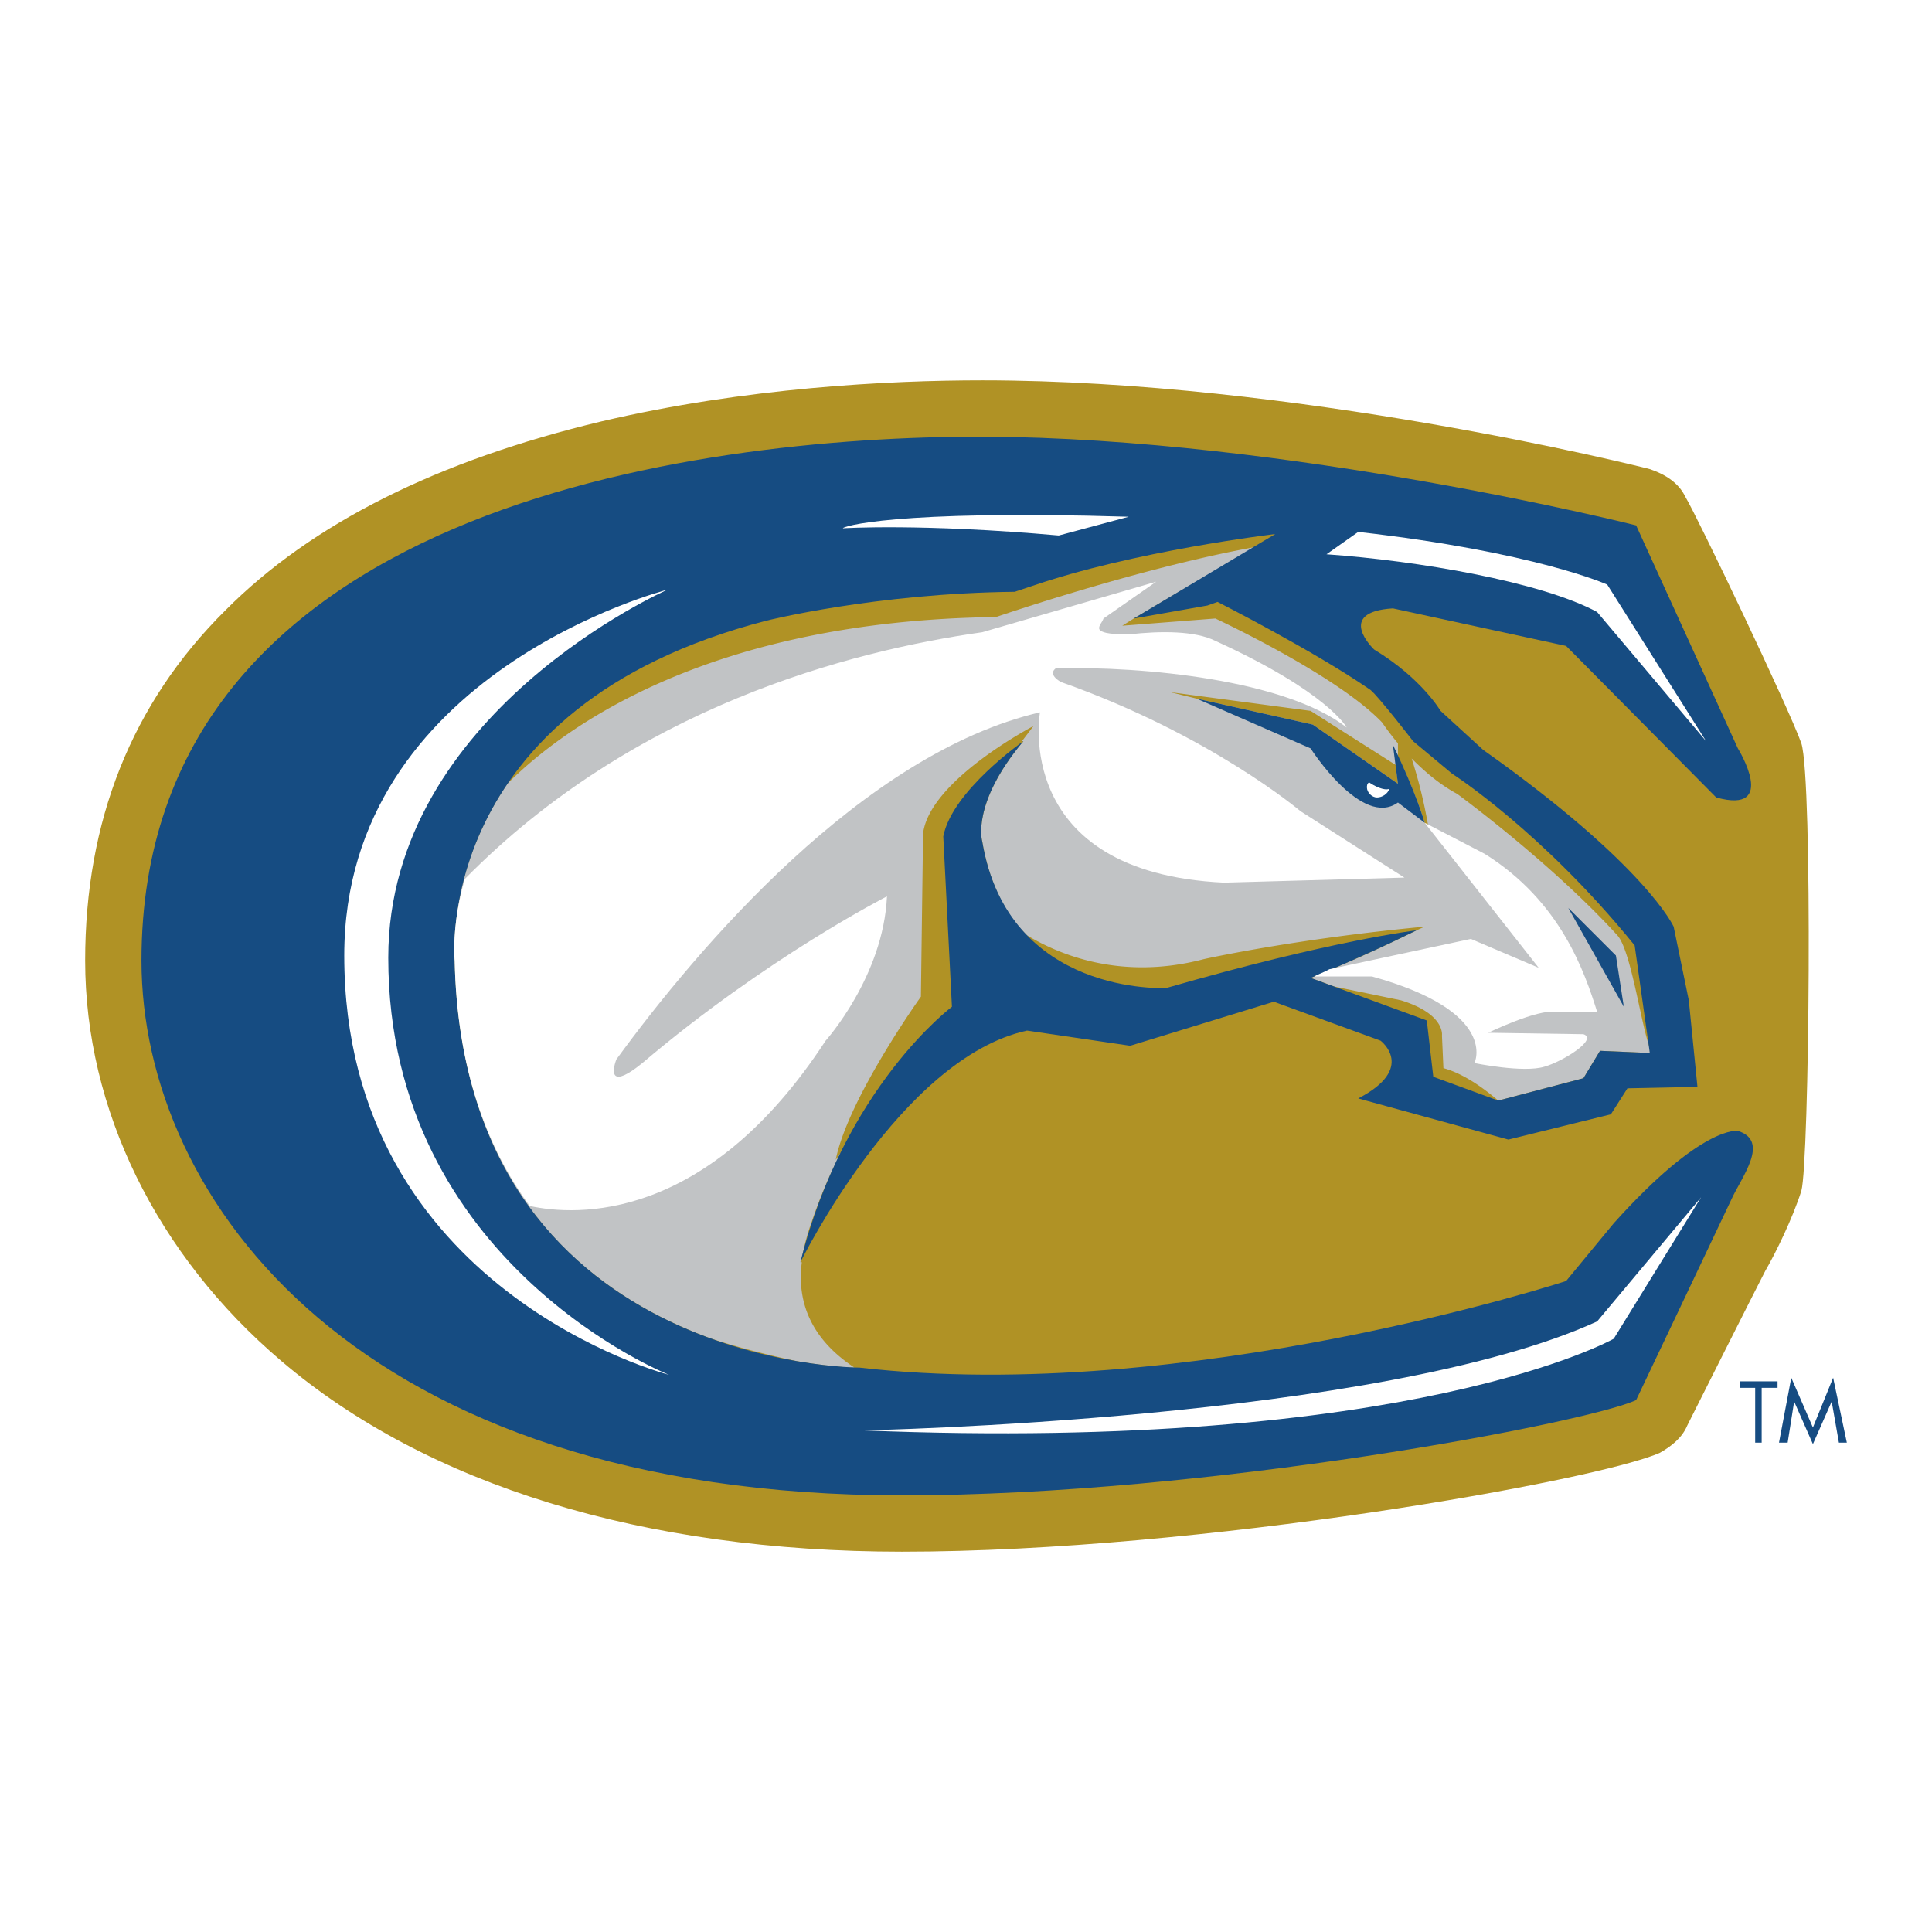 <svg xmlns="http://www.w3.org/2000/svg" width="2500" height="2500" viewBox="0 0 192.744 192.744"><g fill-rule="evenodd" clip-rule="evenodd"><path fill="#fff" d="M0 0h192.744v192.744H0V0z"/><path d="M179.713 74.16c-1.225-3.456-10.369-22.608-11.592-24.624-.648-1.368-2.018-2.232-3.529-2.736-1.367-.36-35.496-8.856-66.6-8.856-9.288 0-23.616.72-38.016 4.104C43.704 45.936 31.104 52.2 22.464 60.912 13.104 70.2 8.496 81.936 8.496 95.832c0 14.832 7.128 29.376 19.584 39.96C42.624 148.176 64.224 154.8 90 154.8c29.953 0 69.48-7.128 75.599-9.864 1.152-.647 2.232-1.512 2.736-2.735 0 0 6.912-13.752 7.775-15.408 1.01-1.729 2.736-5.256 3.602-7.992.792-2.881 1.151-40.969.001-44.641z" fill="#b09225"/><path d="M102.457 93.312c.143.145.143.36.287.36-.144 0-.144-.216-.287-.36z" fill="#c8c9cb"/><path d="M113.111 61.704l12.098-7.128c-11.592 2.088-25.85 6.984-25.85 6.984-28.511.36-42.983 10.872-48.743 16.632-6.12 9-5.256 17.64-5.256 17.64.504 23.832 14.256 33.624 25.632 37.728 3.096 1.008 6.12 1.729 8.496 2.232 2.88.504 5.112.647 5.76.647-4.392-2.88-5.76-6.624-5.256-10.512h-.144s.144-.144.144-.36c.216-1.151.504-2.376 1.008-3.744.864-2.52 1.872-4.896 2.952-6.911-.216.288-.36.504-.576.792 1.224-6.12 8.496-16.272 8.496-16.272l.216-16.272c.648-5.328 11.015-10.728 11.015-10.728l-1.15 1.512h.143c-5.255 6.264-4.104 10.008-4.104 10.008.721 4.248 2.377 7.344 4.465 9.36 2.879 1.729 9.143 4.608 17.639 2.376 0 0 9-2.016 22.033-3.24l-.793.36c-5.832 2.88-10.584 4.752-10.584 4.752l2.377.864 6.623 1.368c4.465 1.368 4.104 3.527 4.104 3.527l.145 3.24c2.377.648 4.607 2.521 5.473 3.24l8.496-2.232 1.656-2.735 4.967.216v-.504c-.863-2.232-1.871-9.72-3.24-11.232-6.624-7.272-15.984-14.112-15.984-14.112-1.873-1.008-3.385-2.376-4.537-3.528a48.612 48.612 0 0 1 1.656 6.768l-.359-.36s-.648-2.376-2.664-6.624V74.16a28.755 28.755 0 0 1-1.584-2.088c-4.537-4.752-16.633-10.368-16.633-10.368l-9.287.72 1.15-.72zm17.858 10.584l-11.592-2.592-2.664-.648 14.039 1.872 8.496 5.4.217 1.872-8.496-5.904z" fill="#c1c3c5"/><path d="M113.111 61.704l14.113-8.424s-14.113 1.656-24.48 5.256l-1.512.504c-13.896.144-24.768 2.88-24.768 2.88-33.48 8.64-31.104 33.912-31.104 33.912.864 40.607 40.393 40.607 40.393 40.607 32.617 3.744 70.488-8.64 70.488-8.64l4.752-5.76c8.855-9.864 12.385-9.217 12.385-9.217 3.24 1.009.359 4.608-.648 6.841-1.008 2.159-9.504 20.016-9.504 20.016-4.752 2.232-42.625 9.504-73.224 9.504-54.288 0-75.888-29.52-75.888-53.352 0-45.145 55.008-52.272 83.88-52.272 30.744.144 65.232 8.856 65.232 8.856l10.152 22.248s4.104 6.624-2.16 4.896l-14.977-15.12-17.279-3.744c-5.832.36-1.873 4.104-1.873 4.104 4.752 2.88 6.625 6.12 6.625 6.12l4.248 3.888c16.271 11.52 19.008 17.64 19.008 17.64l1.512 7.344.863 8.64-6.984.144-1.654 2.593-10.225 2.52-14.977-4.104c5.832-3.024 2.232-5.761 2.232-5.761l-10.656-3.888-14.328 4.393-10.295-1.513c-12.601 2.736-22.609 23.112-22.609 23.112 4.392-17.496 15.12-25.488 15.12-25.488l-.864-16.992c.864-4.536 7.992-9.504 7.992-9.504-5.255 6.264-4.104 10.008-4.104 10.008 2.592 15.48 18.359 14.616 18.359 14.616 16.488-4.751 24.984-5.76 24.984-5.76-5.832 2.88-10.584 4.752-10.584 4.752l11.592 4.248.648 5.616 6.48 2.376 8.496-2.232 1.656-2.735 4.967.216-1.511-10.728c-9.217-11.376-18.217-17.136-18.217-17.136l-3.887-3.24s-3.385-4.392-4.248-5.112c-5.617-3.888-15.264-8.784-15.264-8.784l-1.008.36-7.345 1.296z" fill="#164c82"/><path d="M138.961 74.304l.504 3.888-8.496-5.904-11.592-2.592 11.375 4.968s5.111 7.992 8.713 5.399l2.664 2.016c0 .001-.793-2.879-3.168-7.775zM161.209 95.328l.791 5.111-5.543-9.863 4.752 4.752z" fill="#164c82"/><path d="M82.368 103.823s5.76-6.407 6.12-14.399c0 0-12.024 6.12-24.408 16.632-3.096 2.52-3.096 1.008-2.592-.359 8.136-11.161 24.624-30.528 42.264-34.633 0 0-2.879 15.984 18.359 16.992l18-.504-10.367-6.624s-9-7.632-23.904-12.888c-1.223-.72-.719-1.224-.504-1.368 8.785-.216 22.896 1.152 29.016 5.904 0 0-1.871-3.528-13.104-8.64-2.016-1.008-5.4-1.008-8.641-.647-4.248 0-2.734-.864-2.52-1.584l5.256-3.672-17.352 5.04c-13.248 1.872-34.776 7.488-51.624 24.624-1.367 4.751-1.007 8.135-1.007 8.135.216 10.728 3.24 18.72 7.488 24.479 4.608 1.008 17.64 1.729 29.52-16.488z" fill="#fff"/><path d="M155.232 100.943h4.104c-1.225-3.888-3.6-11.016-11.232-15.768l-5.975-3.096 11.375 14.472-6.768-2.88-14.111 3.024c-.648.359-1.152.504-1.514.72h5.762c12.744 3.527 10.223 8.64 10.223 8.64s4.896 1.008 6.984.36c1.801-.504 5.4-2.736 3.889-3.24l-9.504-.144c0 .001 4.894-2.376 6.767-2.088zM66.744 137.16s-28.008-11.089-28.008-41.616c0-24.48 27.864-36.72 27.864-36.72s-32.256 8.208-32.256 36.504c0 33.48 32.4 41.832 32.4 41.832zM86.112 142.704s51.624-1.008 73.224-10.872l10.369-12.384-8.713 14.111c0 .001-20.015 11.377-74.88 9.145zM112.607 51.552c-23.615-.72-28.655 1.008-28.511 1.152 0 0 7.776-.504 21.529.72l6.982-1.872zM132.336 55.296c9.145.648 21.385 2.736 27 5.76l10.873 12.888-9.865-15.624s-7.127-3.24-24.84-5.256l-3.168 2.232zM136.584 78.048c-.215.144-.215.36-.215.504 0 .504.504 1.008 1.008 1.008s1.08-.36 1.223-.864c-.504.216-1.512-.288-2.016-.648z" fill="#fff"/><path fill="#164c82" d="M175.752 143.928h-.648v-5.472h-1.512v-.648h3.744v.648h-1.584v5.472zM178.992 139.823l-.648 4.105h-.864l1.225-6.48 2.158 4.968 2.018-4.968 1.367 6.48h-.791l-.721-4.105-1.873 4.248-1.871-4.248z"/></g></svg>